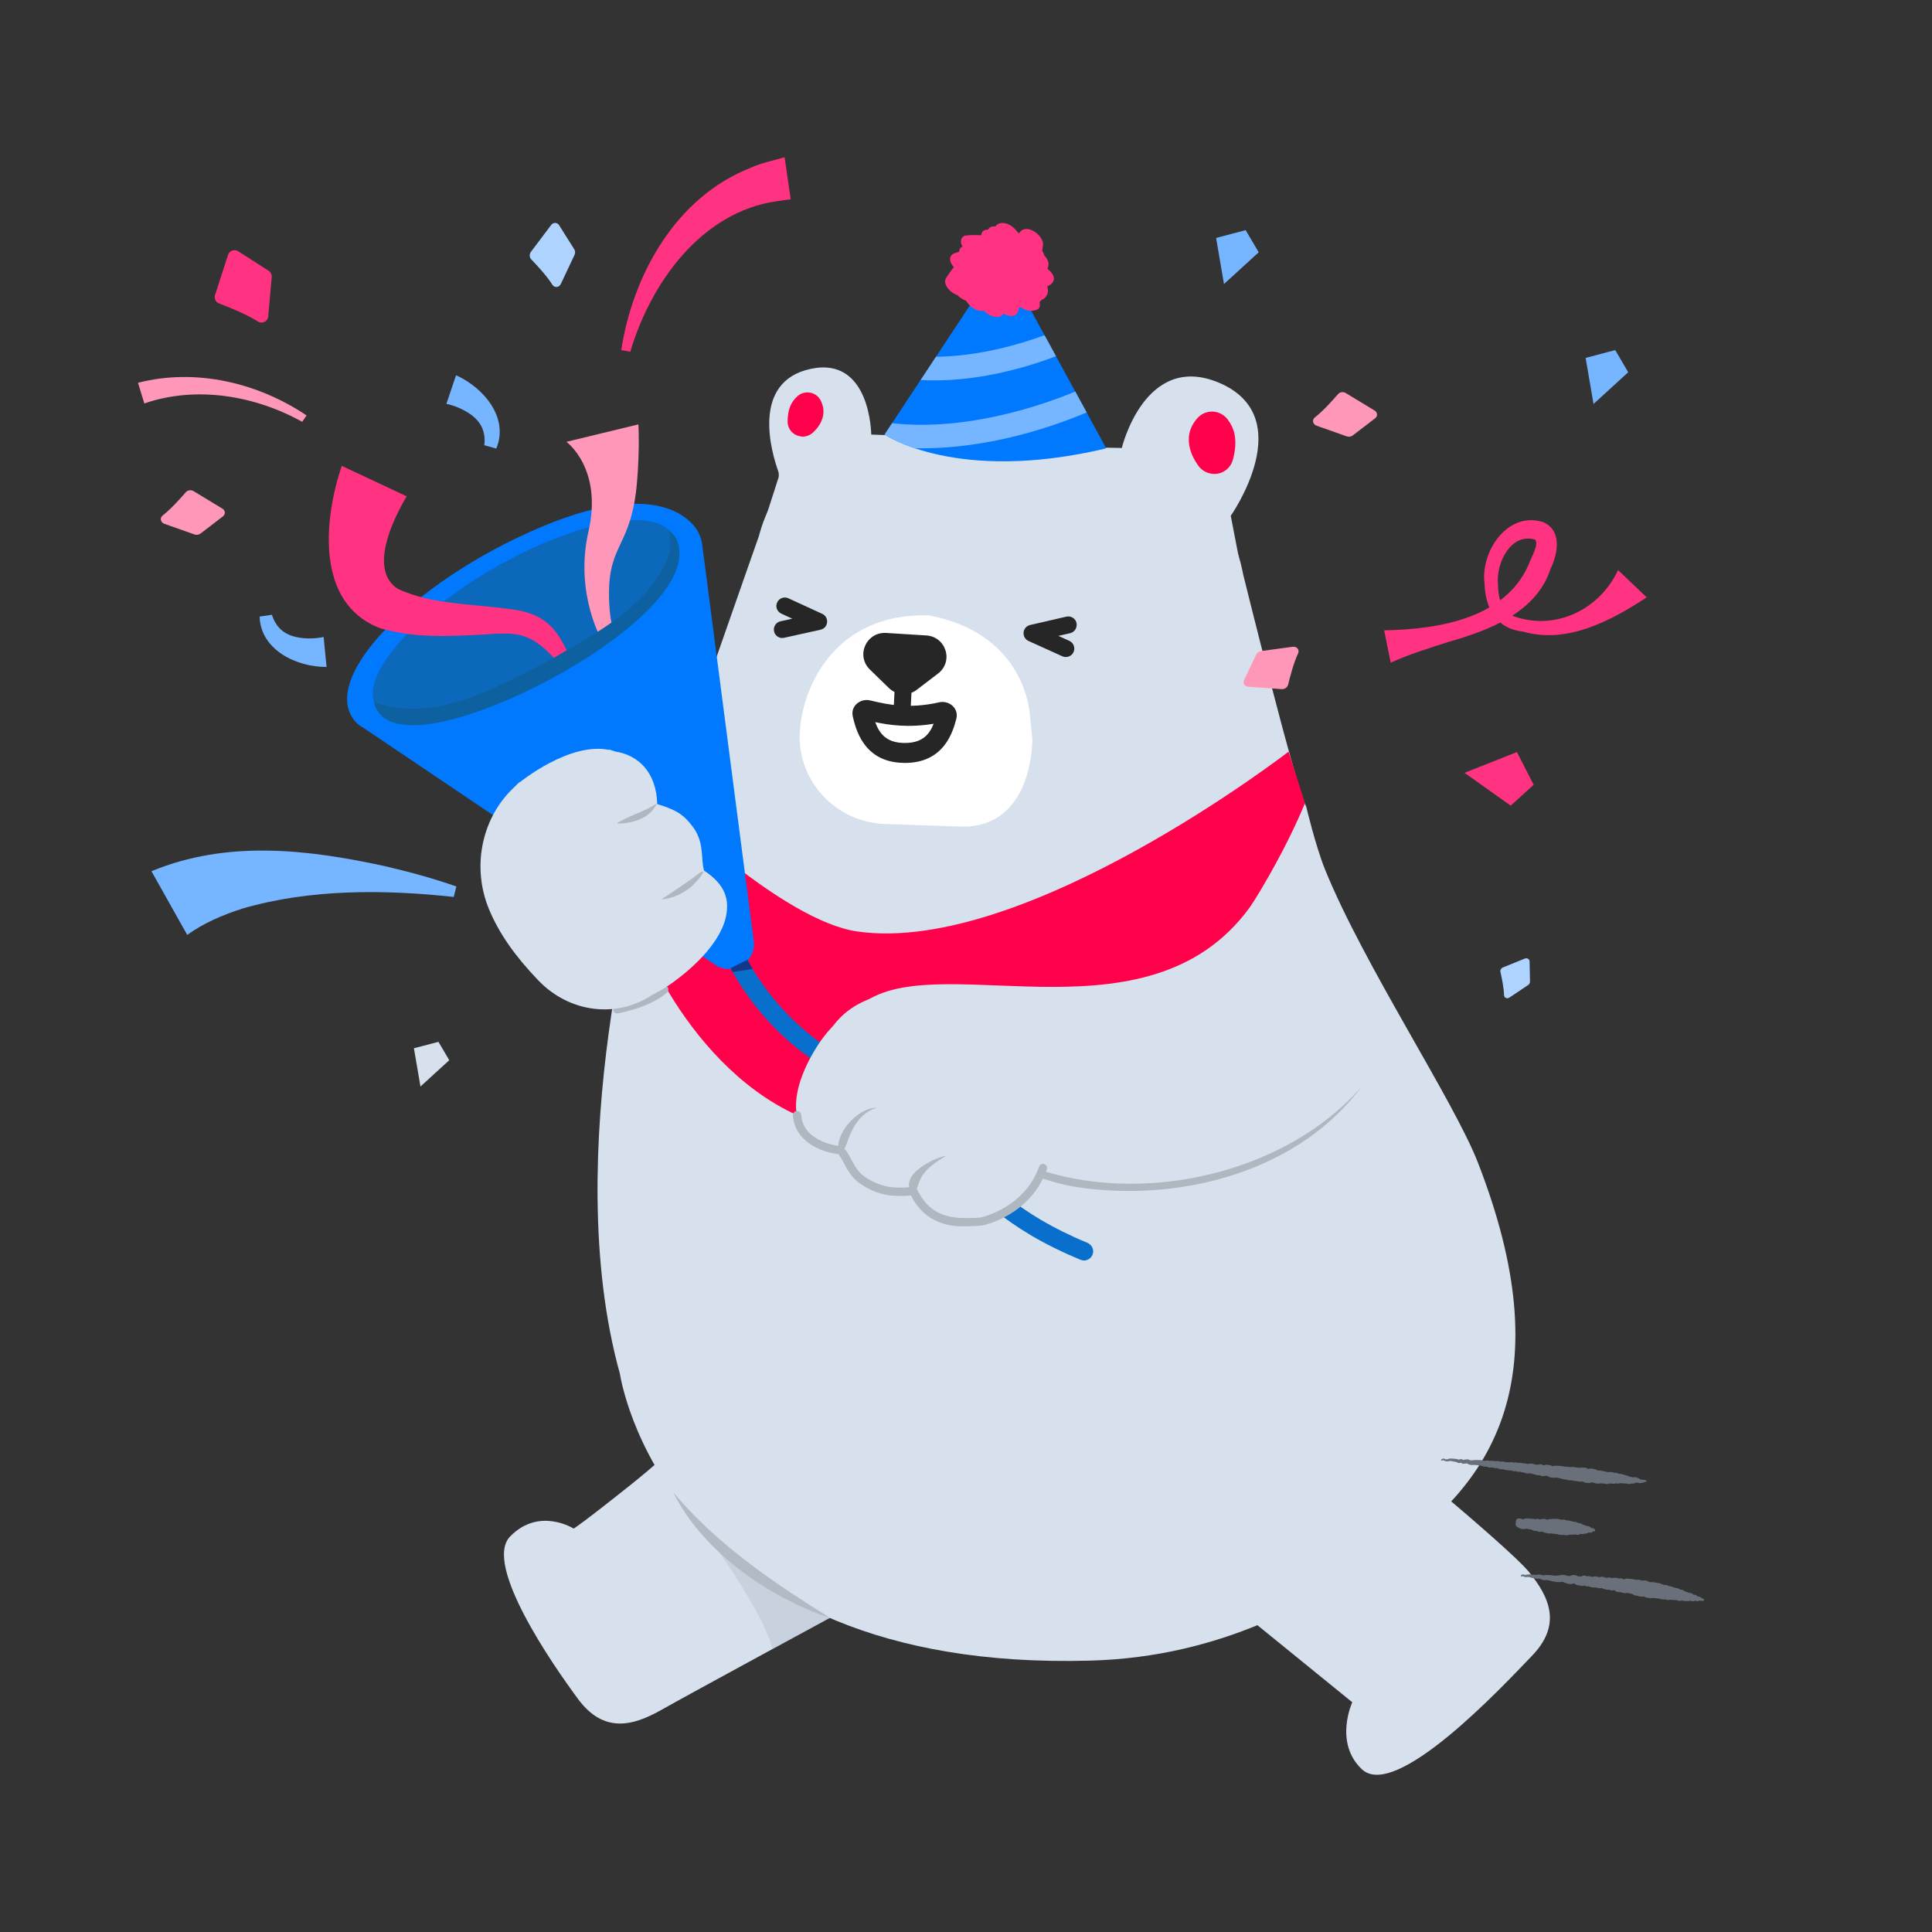 <svg width="172" height="172" viewBox="0 0 172 172" fill="none" xmlns="http://www.w3.org/2000/svg">
<rect x="0" y="0" width="172" height="172" fill="#333333" stroke="none"/>
<g clip-path="url(#clip0_1053_58584)">
<path d="M74.953 143.454C74.953 143.454 61.408 150.793 58.878 152.227C56.348 153.66 53.751 154.347 51.465 151.261C49.175 148.166 43.013 139.265 45.411 136.792C48.002 134.127 51.071 136.087 51.071 136.087C51.071 136.087 51.766 135.686 56.185 132.158C60.61 128.626 62.194 126.51 62.194 126.51" fill="#D7E1EE"/>
<path opacity="0.1" d="M58.599 130.978L74.952 143.454L68.767 146.813C68.767 146.813 68.254 142.993 58.599 130.978Z" fill="#45484C"/>
<path fill-rule="evenodd" clip-rule="evenodd" d="M47.296 23.093C47.774 23.581 48.691 24.575 49.178 25.351C49.371 25.649 49.775 25.608 49.932 25.274L51.147 22.695C51.224 22.529 51.218 22.336 51.122 22.189L49.778 20.052C49.611 19.783 49.259 19.78 49.069 20.027L47.271 22.416C47.113 22.615 47.123 22.913 47.296 23.096V23.093Z" fill="#AED3FF"/>
<path fill-rule="evenodd" clip-rule="evenodd" d="M133.581 86.542C133.693 87.01 133.885 87.941 133.898 88.582C133.908 88.832 134.164 88.954 134.379 88.81L136.043 87.697C136.149 87.623 136.216 87.508 136.21 87.382L136.175 85.609C136.175 85.388 135.96 85.256 135.758 85.336L133.808 86.125C133.642 86.189 133.539 86.372 133.577 86.542H133.581Z" fill="#AED3FF"/>
<path fill-rule="evenodd" clip-rule="evenodd" d="M16.556 43.803C16.11 44.32 15.212 45.333 14.487 45.888C14.205 46.1 14.285 46.507 14.632 46.632L17.325 47.585C17.495 47.642 17.697 47.607 17.838 47.511L19.842 45.975C20.096 45.779 20.067 45.436 19.791 45.276L17.223 43.72C17.001 43.592 16.709 43.63 16.556 43.813V43.803Z" fill="#FF97B8"/>
<path fill-rule="evenodd" clip-rule="evenodd" d="M119.135 35.069C118.689 35.586 117.792 36.599 117.067 37.154C116.785 37.366 116.865 37.773 117.211 37.898L119.905 38.851C120.075 38.909 120.277 38.873 120.418 38.777L122.422 37.241C122.672 37.045 122.646 36.702 122.367 36.542L119.799 34.986C119.578 34.858 119.286 34.896 119.132 35.079V35.069H119.135Z" fill="#FF97B8"/>
<path fill-rule="evenodd" clip-rule="evenodd" d="M19.502 27.012C20.336 27.333 21.971 27.988 22.959 28.622C23.337 28.866 23.841 28.622 23.879 28.164L24.193 24.671C24.206 24.443 24.107 24.225 23.921 24.11L21.202 22.365C20.868 22.153 20.419 22.317 20.301 22.692L19.146 26.268C19.05 26.576 19.204 26.903 19.502 27.016V27.012Z" fill="#FF3381"/>
<path d="M67.748 47.376L69.248 42.706C69.36 42.466 69.367 42.19 69.277 41.933C68.697 40.313 66.811 33.969 72.195 32.834C77.521 31.714 77.563 38.687 77.563 38.687L88.192 39.085" fill="#D7E1EE"/>
<path d="M71.089 35.352C71.666 34.845 72.599 34.989 72.958 35.679C73.154 36.054 73.279 36.529 73.16 37.048C73.038 37.594 72.705 38.052 72.317 38.408C71.531 39.153 70.242 38.614 70.232 37.533C70.232 37.055 70.293 36.554 70.515 36.099C70.649 35.801 70.864 35.557 71.089 35.352Z" fill="#FF004B"/>
<path d="M71.387 38.864C71.233 38.854 71.082 38.816 70.932 38.758C70.438 38.546 70.12 38.078 70.117 37.533C70.117 36.968 70.213 36.468 70.403 36.051C70.534 35.772 70.733 35.509 70.999 35.268C71.304 34.993 71.724 34.883 72.131 34.957C72.528 35.031 72.859 35.272 73.048 35.624C73.295 36.109 73.372 36.59 73.263 37.081C73.144 37.587 72.856 38.069 72.387 38.495C72.102 38.764 71.74 38.893 71.377 38.87L71.387 38.861V38.864ZM71.159 35.432C70.916 35.647 70.73 35.881 70.617 36.134C70.441 36.526 70.342 36.997 70.348 37.52C70.348 37.969 70.611 38.357 71.021 38.537C71.442 38.716 71.906 38.63 72.234 38.315C72.66 37.911 72.939 37.472 73.045 37.01C73.138 36.587 73.08 36.144 72.846 35.717C72.692 35.432 72.416 35.233 72.092 35.175C71.752 35.114 71.409 35.211 71.156 35.432H71.159Z" fill="#FF004B"/>
<path d="M101.307 41.423C101.307 41.423 108.999 42.305 110.673 51.129C110.673 51.129 115.332 70.021 116.288 71.81C116.288 71.81 117.115 75.3 117.961 77.404C121.428 85.945 129.431 97.973 131.586 103.532C138.906 122.372 133.333 132.232 122.733 138.881C116.926 142.518 108.884 147.508 97.087 147.839C59.048 148.91 55.194 122.324 55.194 122.324C49.679 102.537 57.333 76.374 57.333 76.374L59.471 71.124C60.796 66.938 67.568 47.71 67.568 47.71L67.619 47.521C68.379 44.724 70.088 42.232 72.544 40.686C73.333 40.192 74.193 39.778 75.081 39.553C78.646 38.668 81.773 38.979 81.773 38.979C81.773 38.979 91.707 38.54 98.293 40.544C98.94 40.747 99.242 40.987 99.931 41.029L100.627 41.224" fill="#D7E1EE"/>
<path d="M109.541 142.733L120.389 151.547C120.389 151.547 118.737 155.116 121.229 157.5C124.224 160.357 133.728 150.183 136.392 147.406C139.063 144.635 137.951 142.191 136.107 139.933C134.276 137.675 120.674 126.551 120.674 126.551" fill="#D7E1EE"/>
<path d="M99.556 41.837C94.041 42.007 90.18 28.142 87.266 29.963C85.8 30.874 86.114 37.017 86.114 37.017C86.114 37.017 83.523 34.592 81.891 34.794C80.256 35.005 82.69 43.027 82.69 43.027C82.69 43.027 85.319 42.867 87.548 44.791" fill="#D7E1EE"/>
<path d="M95.359 39.8L99.871 39.881C99.871 39.881 101.919 31.32 108.49 34.059C115.778 37.113 109.57 45.92 109.57 45.92L110.946 53.044" fill="#D7E1EE"/>
<path d="M109.22 37.43C108.621 36.609 107.415 36.526 106.726 37.273C106.315 37.725 105.959 38.331 105.95 39.114C105.943 39.974 106.306 40.76 106.777 41.411C107.563 42.501 109.278 42.216 109.647 40.929C109.842 40.237 109.948 39.451 109.798 38.684C109.701 38.21 109.48 37.786 109.224 37.437V37.427L109.22 37.43Z" fill="#FF004B"/>
<path d="M107.983 42.184C107.467 42.151 106.995 41.892 106.684 41.462C106.11 40.663 105.825 39.871 105.835 39.098C105.841 38.402 106.11 37.761 106.633 37.19C106.973 36.821 107.464 36.622 107.98 36.644C107.98 36.644 107.989 36.644 107.999 36.644C108.515 36.676 108.996 36.936 109.307 37.356C109.618 37.776 109.82 38.209 109.907 38.655C110.045 39.342 109.987 40.121 109.753 40.955C109.57 41.593 109.051 42.058 108.403 42.171C108.268 42.19 108.124 42.2 107.989 42.193L107.98 42.184H107.983ZM107.989 36.866H107.98C107.531 36.837 107.108 37.01 106.809 37.337C106.325 37.87 106.069 38.456 106.066 39.104C106.059 39.829 106.329 40.583 106.877 41.343C107.223 41.815 107.781 42.049 108.365 41.953C108.945 41.856 109.384 41.462 109.541 40.901C109.772 40.102 109.82 39.361 109.689 38.703C109.609 38.296 109.423 37.895 109.131 37.494C108.858 37.125 108.438 36.898 107.993 36.869L107.989 36.866Z" fill="#FF004B"/>
<path d="M59.231 71.698C59.231 71.698 69.684 81.975 76.328 82.927C91.261 85.064 114.717 66.916 114.717 66.916L116.176 71.506C116.176 71.506 102.769 105.588 75.177 100.607C63.278 98.461 57.035 84.464 56.586 81.683C56.467 80.948 56.307 79.707 56.589 79.018L59.241 71.708L59.231 71.698Z" fill="#FF004B"/>
<path d="M82.754 54.795C89.424 56.091 91.549 60.748 91.732 64.122L91.912 65.841C91.771 70.111 89.837 73.732 85.521 73.587L78.775 73.356C74.459 73.212 71.041 69.597 71.191 65.328V65.405C71.339 61.136 74.379 54.5 82.754 54.785V54.795Z" fill="white"/>
<path d="M84.168 57.9C83.937 57.14 83.27 56.62 82.469 56.572L78.868 56.347C78.066 56.306 77.348 56.748 77.024 57.483C76.7 58.208 76.86 59.038 77.428 59.59L79.137 61.255C79.499 61.601 79.967 61.784 80.445 61.794C80.856 61.8 81.279 61.675 81.632 61.399L83.523 59.953C84.158 59.468 84.409 58.663 84.178 57.913L84.168 57.903V57.9Z" fill="#262626"/>
<path d="M80.352 63.757C80.737 63.744 81.055 63.439 81.077 63.038L81.151 61.563C81.177 61.146 80.853 60.799 80.433 60.774C80.022 60.748 79.666 61.069 79.641 61.489L79.567 62.964C79.541 63.381 79.865 63.728 80.285 63.753C80.304 63.753 80.333 63.753 80.352 63.757Z" fill="#262626"/>
<path d="M78.752 38.684C78.752 38.684 85.111 43.101 98.485 39.916L89.193 22.881L78.752 38.681V38.684Z" fill="#0079FF"/>
<path d="M95.725 34.858C92.909 36.029 86.134 38.421 79.419 37.677L78.752 38.684C78.752 38.684 79.634 39.294 81.43 39.903C88.026 40.057 94.15 37.825 96.741 36.715L95.734 34.867L95.725 34.858Z" fill="#76B5FF"/>
<path d="M92.989 29.845C90.741 30.669 87.147 31.715 83.328 31.763L81.962 33.835C86.778 34.098 91.383 32.715 94.015 31.715L92.992 29.845H92.989Z" fill="#76B5FF"/>
<path d="M93.262 23.924C93.287 23.831 93.31 23.744 93.335 23.651C93.393 23.321 93.223 22.994 92.96 22.74C92.941 22.596 92.874 22.448 92.784 22.32C92.803 22.16 92.832 21.999 92.855 21.829C92.973 21.015 91.453 19.86 90.818 20.643C90.777 20.688 90.745 20.742 90.713 20.79C90.588 20.649 90.462 20.508 90.337 20.367C90.068 20.091 89.667 19.866 89.276 19.85C89.064 19.838 88.744 19.921 88.644 20.155C88.538 20.149 88.433 20.142 88.337 20.165C88.17 20.203 88.032 20.309 87.955 20.447C87.676 20.447 87.413 20.546 87.374 20.851C87.374 20.88 87.371 20.909 87.368 20.947C86.91 20.919 86.448 20.919 85.986 20.967C85.678 20.995 85.515 21.3 85.553 21.579C85.566 21.704 85.624 21.833 85.694 21.951C85.675 21.961 85.646 21.977 85.624 21.986C85.454 22.079 85.396 22.23 85.396 22.404C85.268 22.442 85.14 22.493 85.005 22.532C84.543 22.686 84.482 23.08 84.707 23.488C84.768 23.597 84.838 23.686 84.918 23.776C84.668 24.084 84.437 24.415 84.226 24.755C83.969 25.178 84.341 25.678 84.659 25.948C84.832 26.092 85.034 26.211 85.252 26.281C85.447 26.503 85.717 26.673 86.008 26.769C86.291 27.301 87.009 27.805 87.573 27.651C87.798 27.895 88.102 28.084 88.413 28.17C88.641 28.231 89.135 28.273 89.27 27.984C89.282 27.956 89.292 27.939 89.302 27.911C89.783 28.18 90.456 28.299 90.645 27.718C90.68 27.596 90.7 27.484 90.725 27.359C90.793 27.362 90.86 27.369 90.918 27.372C90.972 27.413 91.036 27.445 91.085 27.478C91.501 27.715 91.912 27.731 92.345 27.558C92.591 27.458 92.611 27.134 92.54 26.9C92.582 26.865 92.62 26.839 92.652 26.791C92.675 26.762 92.684 26.746 92.694 26.718C92.861 26.66 93.021 26.547 93.146 26.365C93.335 26.089 93.326 25.794 93.23 25.502C93.348 25.431 93.477 25.374 93.579 25.284C94.076 24.867 93.746 24.312 93.268 23.946L93.258 23.937L93.262 23.924Z" fill="#FF3381"/>
<path d="M29.074 59.379C26.38 59.382 23.203 57.865 23.113 54.891L24.206 54.731C24.492 55.664 25.104 56.325 26.024 56.62C26.852 56.893 27.983 56.896 28.811 56.707L29.074 59.388V59.379Z" fill="#76B5FF"/>
<path d="M55.306 31.166C56.352 24.424 60.183 17.538 66.85 14.93C67.661 14.532 68.982 14.26 69.851 14L70.393 17.74L69.165 17.91C62.441 18.866 57.932 25.171 56.111 31.314L55.316 31.169H55.306V31.166Z" fill="#FF3381"/>
<path d="M26.9 37.552C22.693 35.207 17.454 34.325 12.849 35.919L12.285 34.078C17.422 32.757 22.95 34.066 27.291 36.984L26.9 37.562V37.552Z" fill="#FF97B8"/>
<path d="M94.843 58.493C94.756 58.487 94.663 58.465 94.58 58.429L91.569 57.066C91.27 56.931 91.097 56.627 91.126 56.303C91.155 55.979 91.392 55.719 91.703 55.642L94.932 54.898C95.34 54.808 95.747 55.055 95.837 55.459C95.926 55.866 95.679 56.271 95.272 56.37L94.221 56.611L95.198 57.053C95.58 57.23 95.743 57.669 95.577 58.051C95.442 58.349 95.144 58.509 94.839 58.49L94.843 58.493Z" fill="#262626"/>
<path d="M69.604 56.8C69.28 56.781 68.985 56.55 68.912 56.213C68.822 55.805 69.078 55.401 69.485 55.312L70.534 55.081L69.556 54.628C69.174 54.452 69.011 54.003 69.187 53.631C69.364 53.249 69.816 53.089 70.188 53.265L73.199 54.648C73.497 54.782 73.67 55.087 73.632 55.411C73.603 55.735 73.365 55.995 73.045 56.062L69.825 56.777C69.758 56.793 69.681 56.797 69.614 56.793L69.604 56.803V56.8Z" fill="#262626"/>
<path d="M80.16 67.907C76.854 67.702 76.187 64.889 75.927 63.814C75.822 63.378 75.94 62.984 76.229 62.698C76.546 62.384 77.014 62.249 77.466 62.355L77.704 62.41C78.884 62.685 80.859 63.15 83.594 62.528C84.053 62.422 84.53 62.557 84.848 62.884C85.136 63.179 85.245 63.587 85.143 63.971C84.854 65.072 84.088 67.965 80.484 67.92C80.368 67.913 80.263 67.907 80.16 67.901V67.91V67.907ZM77.922 64.292C78.29 65.319 78.929 66.13 80.5 66.143C82.081 66.165 82.731 65.415 83.12 64.433C80.862 64.809 79.134 64.546 77.922 64.289V64.292Z" fill="#262626"/>
<path d="M54.919 90.221C54.755 90.211 54.611 90.086 54.582 89.923C54.547 89.721 54.681 89.538 54.877 89.502C54.906 89.502 57.474 89.044 58.895 87.825C59.045 87.69 59.276 87.706 59.411 87.857C59.545 88.008 59.529 88.236 59.379 88.37C57.807 89.724 55.124 90.195 55.005 90.218C54.976 90.218 54.947 90.214 54.919 90.211V90.221Z" fill="#AFB7C1"/>
<path d="M96.455 112.217C96.369 112.211 96.276 112.185 96.192 112.153C89.452 109.363 86.704 106.223 84.046 103.182C81.862 100.687 79.794 98.323 75.523 96.222C65.634 91.366 63.355 82.257 63.255 81.869C63.149 81.433 63.425 80.99 63.864 80.884C64.304 80.778 64.756 81.054 64.862 81.49C64.884 81.577 67.077 90.24 76.251 94.76C80.82 97.001 83.094 99.6 85.284 102.114C87.817 105.014 90.43 108.003 96.814 110.646C97.234 110.825 97.436 111.307 97.257 111.714C97.122 112.051 96.782 112.237 96.449 112.217H96.459H96.455Z" fill="#096FCC"/>
<path d="M121.332 91.161C121.332 91.161 116.16 109.469 101.07 108.792C84.537 108.045 70.095 93.611 77.168 89.079C84.242 84.547 102.795 93.297 111.616 80.278" fill="#D7E1EE"/>
<path d="M121.277 96.658C115.797 104.099 105.758 106.861 96.837 105.815C91.37 105.225 86.32 102.12 82.898 97.944C84.149 99.243 85.534 100.401 87.025 101.402C96.972 108.401 113.46 105.774 121.277 96.668V96.658Z" fill="#AFB7C1"/>
<path d="M87.339 108.776C87.339 108.776 87.195 108.795 86.945 108.798C85.136 108.885 82.687 108.943 81.314 106.049C79.656 106.184 78.518 106.123 77.04 105.248C75.645 104.417 75.558 103.198 74.811 102.406C69.601 101.707 70.268 97.155 73.147 92.829C73.359 92.498 73.699 92.004 74.096 91.436C76.126 88.566 80.301 87.594 84.155 89.114C84.213 89.137 84.267 89.159 84.325 89.182C86.983 90.246 89.263 91.475 91.12 93.082C94.175 95.728 95.237 99.622 93.887 102.804C93.326 104.135 93.521 103.583 93.521 103.583C93.521 103.583 90.866 108.317 87.156 108.763C87.156 108.763 87.006 108.744 86.762 108.785C84.732 109.212 82.494 108.51 81.131 106.037C79.474 106.171 78.508 106.11 77.03 105.235C75.635 104.404 75.376 103.182 74.629 102.393C69.751 101.562 70.085 97.142 72.964 92.816C73.599 91.853 75.379 89.759 77.514 88.89" fill="#D7E1EE"/>
<path d="M81.337 106.329C79.775 104.779 82.995 103.099 84.274 102.884C83.261 103.461 82.19 104.176 81.815 105.28C81.68 105.607 81.664 105.844 81.347 106.329H81.337Z" fill="#AFB7C1"/>
<path d="M78.108 98.612C76.703 98.974 75.924 100.26 75.478 101.54C75.289 101.957 75.251 102.403 74.747 102.784C74.077 101.072 76.383 98.541 78.105 98.621V98.612H78.108Z" fill="#AFB7C1"/>
<path d="M85.406 109.18C83.924 109.087 82.202 108.571 81.099 106.438C79.451 106.553 78.31 106.438 76.857 105.562C75.885 104.985 75.491 104.244 75.148 103.583C74.984 103.278 74.831 102.99 74.635 102.749C73.224 102.595 70.768 101.716 70.591 99.298C70.575 99.096 70.729 98.926 70.931 98.91C71.124 98.894 71.306 99.048 71.323 99.25C71.502 101.755 74.811 102.037 74.84 102.037C74.936 102.043 75.02 102.085 75.084 102.146C75.388 102.47 75.597 102.855 75.792 103.23C76.11 103.833 76.434 104.455 77.229 104.924C78.598 105.735 79.627 105.819 81.285 105.674C81.439 105.665 81.577 105.742 81.647 105.88C82.84 108.407 84.828 108.522 86.925 108.417C87.156 108.404 87.291 108.391 87.291 108.391C87.291 108.391 91.187 107.592 92.511 103.856C92.582 103.67 92.787 103.567 92.976 103.638C93.162 103.708 93.265 103.913 93.197 104.099C91.732 108.237 87.573 109.087 87.39 109.113C87.362 109.113 87.208 109.129 86.948 109.141C86.496 109.161 85.957 109.193 85.393 109.158L85.402 109.177L85.406 109.18Z" fill="#AFB7C1"/>
<path fill-rule="evenodd" clip-rule="evenodd" d="M62.22 47.489C62.22 47.489 59.956 41.953 48.198 46.908C36.439 51.864 27.865 60.934 31.918 64.501C35.971 68.067 62.217 47.489 62.217 47.489H62.22Z" fill="#0079FF"/>
<path fill-rule="evenodd" clip-rule="evenodd" d="M59.501 46.918L55.726 51.161C51.539 55.866 48.682 58.807 39.809 60.507L32.223 60.825C30.841 61.598 30.683 63.516 31.918 64.501L63.48 85.769C65.006 86.991 67.263 85.814 67.116 83.877L62.511 48.451C62.422 47.739 62.062 47.049 61.463 46.648C60.921 46.289 60.453 46.385 59.501 46.927V46.918Z" fill="#0079FF"/>
<path fill-rule="evenodd" clip-rule="evenodd" d="M49.406 59.924C42.105 64.138 34.964 65.466 33.467 62.881C31.959 60.305 36.667 54.792 43.968 50.581C51.269 46.366 58.41 45.038 59.907 47.623C61.414 50.199 56.707 55.712 49.406 59.924Z" fill="#0C68BA"/>
<path d="M54.2 66.723C54.2 66.723 54.331 66.759 54.566 66.832C56.239 67.378 58.471 68.192 58.356 71.538C59.911 71.987 60.908 72.452 61.838 73.837C62.704 75.152 62.226 76.391 62.524 77.442C66.891 79.97 64.182 84.239 59.584 87.514C59.244 87.761 58.712 88.136 58.09 88.556C54.928 90.68 50.73 90.179 47.954 87.312C47.918 87.27 47.873 87.232 47.838 87.19C45.94 85.198 44.455 83.177 43.529 80.932C42.006 77.237 42.855 73.004 45.533 70.325C46.658 69.203 46.225 69.681 46.225 69.681C46.225 69.681 50.804 65.928 54.354 66.791C54.354 66.791 54.482 66.865 54.723 66.9C56.756 67.188 58.439 68.68 58.513 71.605C60.068 72.054 60.914 72.452 61.835 73.847C62.7 75.162 62.38 76.458 62.681 77.51C66.683 80.05 64.339 84.306 59.741 87.581C58.718 88.309 56.153 89.753 53.825 89.865" fill="#D7E1EE"/>
<path d="M58.474 71.519C57.939 72.85 56.23 73.356 54.902 73.311C56.05 72.571 57.355 72.291 58.474 71.519Z" fill="#AFB7C1"/>
<path d="M58.888 80.07C59.558 79.624 61.1 78.594 61.732 78.135C63.633 76.564 61.94 78.78 61.126 79.252C60.456 79.697 59.696 80.021 58.888 80.066V80.07Z" fill="#AFB7C1"/>
<path d="M50.435 39.332L56.832 37.783C56.832 37.783 56.967 39.768 56.717 42.857C56.233 48.634 54.229 48.326 54.216 52.803C54.216 55.382 54.687 56.309 54.687 56.309L53.648 57.124C53.648 57.124 51.112 52.925 52.391 47.306C53.674 41.686 50.426 39.335 50.426 39.335H50.435V39.332Z" fill="#FF97B8"/>
<path d="M36.218 44.166C34.974 46.257 32.796 50.741 35.422 52.425C38.424 53.826 41.996 53.753 45.292 54.215C48.531 54.561 49.647 55.94 50.823 58.746C51.073 59.487 50.49 58.124 50.313 59.087V59.257C50.304 58.035 50.528 60.033 49.762 59.087C48.957 58.137 47.976 57.133 46.822 56.707C45.763 56.286 44.462 56.395 43.038 56.489C39.979 56.652 36.946 56.825 33.877 55.937C28.047 53.759 28.827 46.206 30.427 41.475L36.202 44.185L36.211 44.166H36.218Z" fill="#FF3381"/>
<path d="M40.601 33.408C43.054 34.508 45.331 37.19 44.183 39.935L43.118 39.64C43.246 38.675 42.955 37.815 42.246 37.17C41.602 36.587 40.575 36.121 39.742 35.955L40.601 33.402V33.411V33.408Z" fill="#76B5FF"/>
<path d="M33.3 62.506C38.751 64.43 44.1 61.223 48.893 58.801C52.962 56.421 57.923 53.961 59.584 49.32C59.719 48.698 59.719 48.069 59.513 47.357L59.584 47.287C60.305 47.713 60.536 48.634 60.485 49.426C60.241 55.809 41.938 65.428 35.955 64.507C34.772 64.424 33.627 63.875 33.307 62.567L33.291 62.509H33.3V62.506Z" fill="#0D61A0"/>
<path d="M65.057 86.186L66.542 85.439L67 86.26L65.218 86.539L65.057 86.186Z" fill="#133889"/>
<path d="M135.049 66.954L130.38 68.802L134.494 71.724L136.537 69.867L135.049 66.958V66.954Z" fill="#FF3381"/>
<path d="M36.85 93.323L37.433 96.729L39.995 94.388L39.033 92.752L36.85 93.323Z" fill="#D7E1EE"/>
<path d="M141.164 31.862L141.866 35.964L144.957 33.139L143.797 31.166L141.164 31.862Z" fill="#76B5FF"/>
<path d="M108.265 21.184L108.967 25.287L112.058 22.461L110.898 20.488L108.265 21.184Z" fill="#76B5FF"/>
<path d="M123.233 56.113C128.146 56.04 134.299 55.02 136.239 49.897C136.441 49.413 136.98 48.464 136.672 48.044C134.546 47.405 133.218 50.042 133.353 51.905C133.369 53.044 133.584 54.356 134.658 54.824C138.387 56.222 142.399 54.314 144.05 50.751L146.602 53.182C143.405 55.273 139.535 57.342 135.633 56.239C133.186 55.972 132.234 54.154 132.163 51.925C131.801 49.124 134.206 45.465 137.393 46.485C139.138 47.271 138.65 49.381 138.031 50.67C136.765 54.545 132.532 56.123 128.999 57.133C127.257 57.691 125.507 58.224 123.81 58.997L123.224 56.104L123.233 56.113Z" fill="#FF3381"/>
<path d="M40.39 79.851C34.198 79.178 27.625 79.139 21.648 80.868C19.769 81.458 18.034 82.238 16.668 83.232L13.484 77.561C20.256 74.758 27.432 75.624 34.272 77.112C36.436 77.619 38.549 78.19 40.63 78.921L40.399 79.842L40.39 79.851Z" fill="#76B5FF"/>
<path fill-rule="evenodd" clip-rule="evenodd" d="M114.672 60.976C114.832 60.312 115.169 59.003 115.563 58.176C115.717 57.858 115.461 57.534 115.095 57.579L112.264 57.961C112.087 57.986 111.921 58.112 111.84 58.259L110.757 60.54C110.622 60.828 110.801 61.123 111.122 61.139L114.117 61.351C114.374 61.364 114.614 61.197 114.669 60.966V60.976H114.672Z" fill="#FF97B8"/>
<path d="M59.937 132.86C63.319 136.889 67.578 140.006 71.98 142.823C72.612 143.23 73.263 143.612 73.891 144.048C68.421 142.194 62.547 138.137 59.94 132.86H59.937Z" fill="#B2BAC4"/>
<path d="M134.525 130.899C134.543 130.909 134.574 130.924 134.621 130.946C134.667 130.969 134.776 130.991 134.838 130.981C134.886 130.976 134.916 130.97 134.94 130.964C134.983 130.987 135.032 131.012 135.11 131.025C135.219 131.041 135.288 131.028 135.326 131.018C135.326 131.018 135.326 131.018 135.331 131.02C135.38 131.042 135.485 131.077 135.554 131.082L135.698 131.1L135.717 131.098L135.706 131.099C135.698 131.1 135.695 131.1 135.695 131.1C135.798 131.165 136.006 131.189 136.116 131.171C136.121 131.17 136.121 131.17 136.116 131.171L136.108 131.172L136.16 131.175C136.226 131.175 136.272 131.17 136.299 131.167C136.342 131.187 136.433 131.22 136.499 131.228C136.517 131.238 136.593 131.263 136.691 131.28C136.729 131.3 136.84 131.349 137.009 131.335C137.025 131.333 137.038 131.332 137.054 131.324C137.122 131.371 137.205 131.411 137.28 131.415C137.344 131.427 137.46 131.412 137.508 131.4C137.541 131.406 137.633 131.396 137.692 131.384C137.715 131.391 137.746 131.4 137.777 131.409C137.845 131.462 137.984 131.532 138.08 131.534C138.2 131.555 138.382 131.569 138.499 131.539C138.505 131.538 138.51 131.538 138.513 131.54L138.802 131.586C138.894 131.6 138.936 131.635 139.052 131.65C139.05 131.657 139.112 131.674 139.216 131.697C139.286 131.708 139.368 131.714 139.438 131.722C139.416 131.721 139.413 131.719 139.427 131.723C139.441 131.728 139.473 131.743 139.52 131.756C139.636 131.792 139.709 131.784 139.809 131.795C139.834 131.799 139.947 131.805 140.012 131.801C140.181 131.877 140.362 131.849 140.533 131.889C140.617 131.91 140.735 131.916 140.813 131.902C140.848 131.895 140.87 131.89 140.886 131.888C140.894 131.887 140.899 131.887 140.908 131.889C140.964 131.928 141.028 131.967 141.09 131.985C141.184 132.02 141.288 132.016 141.381 132.018C141.492 132.036 141.64 132.006 141.739 131.962L141.752 131.961C141.824 131.996 141.961 132.045 141.996 132.038C141.962 132.033 141.953 132.025 141.968 132.029C141.997 132.026 142.081 132.093 142.312 132.084C142.399 132.072 142.452 132.057 142.479 132.051C142.54 132.06 142.604 132.068 142.664 132.068C142.688 132.069 142.749 132.071 142.774 132.072C142.774 132.072 142.793 132.07 142.798 132.072C142.815 132.077 142.832 132.084 142.858 132.093C142.936 132.131 143.154 132.129 143.233 132.096C143.289 132.082 143.227 132.088 143.21 132.084L143.202 132.085C143.243 132.086 143.295 132.084 143.324 132.081C143.378 132.072 143.413 132.066 143.432 132.061C143.544 132.109 143.77 132.104 143.861 132.055C143.872 132.057 143.881 132.062 143.894 132.064C143.945 132.076 144.034 132.085 144.077 132.078C144.128 132.072 144.163 132.069 144.184 132.061C144.238 132.052 144.174 132.043 144.254 132.047L144.399 132.05C144.382 132.04 144.415 132.045 144.493 132.061C144.569 132.078 144.632 132.074 144.692 132.074C144.73 132.07 144.832 132.078 144.755 132.055C144.754 132.04 144.799 132.081 144.945 132.114C145.107 132.124 145.135 132.103 145.196 132.082C145.283 132.076 145.388 132.083 145.474 132.068C145.59 132.034 145.625 131.998 145.616 131.995C145.616 131.995 145.597 131.994 145.591 131.992C145.594 131.992 145.6 131.991 145.608 131.99C145.651 131.986 145.713 132.004 145.768 132.004C145.798 132.007 145.779 132.003 145.784 132.002C145.784 132.002 145.789 132.002 145.795 132.001C145.822 131.998 145.889 132.04 145.988 132.041L146.137 132.026C146.284 132.019 146.321 131.958 146.429 131.941L146.576 131.913L146.58 131.795C146.485 131.775 146.363 131.73 146.26 131.744C146.204 131.75 146.21 131.737 146.149 131.725L146.006 131.689C146.006 131.689 145.987 131.663 145.922 131.625C145.905 131.614 145.888 131.607 145.865 131.597C145.845 131.59 145.8 131.583 145.809 131.582C145.73 131.539 145.619 131.493 145.527 131.509C145.415 131.533 145.356 131.548 145.409 131.527C145.417 131.526 145.425 131.526 145.414 131.527L145.378 131.518L145.305 131.502L145.232 131.485C145.196 131.477 145.141 131.477 145.111 131.477C145.051 131.48 145.001 131.47 145.047 131.468C145.097 131.478 145.062 131.455 144.966 131.401C144.756 131.332 144.792 131.359 144.666 131.327C144.626 131.319 144.662 131.321 144.645 131.317C144.628 131.309 144.57 131.273 144.456 131.255L144.31 131.219C144.28 131.195 144.095 131.205 144.05 131.194C144.044 131.189 144.082 131.191 144.088 131.19C144.096 131.19 144.043 131.156 143.911 131.121C143.862 131.102 143.77 131.112 143.692 131.123C143.651 131.1 143.565 131.058 143.427 131.048C143.258 131.05 143.18 131.065 143.272 131.055L143.277 131.054L143.261 131.056L143.228 131.054L143.171 131.053C143.146 131.056 143.127 131.058 143.108 131.06C143.029 131.008 142.736 130.975 142.601 130.941C142.524 130.918 142.432 130.901 142.354 130.912C142.33 130.915 142.316 130.916 142.298 130.921C142.295 130.921 142.295 130.921 142.289 130.919C142.266 130.909 142.235 130.9 142.196 130.889C142.172 130.874 142.097 130.83 142.029 130.81C141.941 130.783 141.805 130.764 141.715 130.743C141.645 130.72 141.508 130.749 141.411 130.784C141.331 130.732 141.216 130.674 141.133 130.671C141.119 130.669 141.078 130.667 141.064 130.666L140.915 130.654C140.778 130.647 140.703 130.661 140.666 130.671C140.557 130.652 140.446 130.643 140.337 130.645C140.332 130.646 140.329 130.646 140.329 130.646C140.222 130.612 140.008 130.583 139.91 130.611C139.904 130.612 139.948 130.616 139.904 130.612L139.756 130.612C139.713 130.611 139.757 130.618 139.757 130.618C139.707 130.611 139.644 130.584 139.556 130.575C139.382 130.563 139.396 130.592 139.22 130.553C139.126 130.548 139.015 130.508 138.889 130.506C138.728 130.505 138.443 130.456 138.281 130.521C138.27 130.522 138.27 130.522 138.265 130.526C138.24 130.526 138.218 130.525 138.196 130.524C138.147 130.496 138.082 130.457 137.979 130.441C137.935 130.436 137.916 130.432 137.862 130.42C137.798 130.408 137.781 130.401 137.696 130.401C137.547 130.416 137.481 130.433 137.495 130.437C137.462 130.437 137.424 130.441 137.389 130.448C137.339 130.414 137.281 130.384 137.236 130.373C137.129 130.336 136.984 130.369 136.89 130.41C136.859 130.401 136.823 130.392 136.773 130.386C136.773 130.392 136.616 130.351 136.574 130.349C136.532 130.335 136.359 130.281 136.274 130.299C136.155 130.314 136.115 130.321 136.172 130.321C136.106 130.313 136.036 130.323 135.974 130.333C135.971 130.333 135.971 130.333 135.968 130.334C135.851 130.288 135.741 130.279 135.612 130.274C135.574 130.278 135.515 130.242 135.415 130.228C135.346 130.217 135.273 130.225 135.235 130.232C135.206 130.238 135.187 130.243 135.174 130.244C135.157 130.237 135.137 130.23 135.108 130.221C135.044 130.185 134.853 130.19 134.78 130.222C134.751 130.207 134.711 130.19 134.649 130.175C134.488 130.147 134.421 130.187 134.393 130.187C134.377 130.188 134.393 130.187 134.396 130.189C134.341 130.186 134.093 130.167 134.03 130.164C133.988 130.159 134.033 130.167 134.019 130.165C133.938 130.125 133.737 130.086 133.651 130.125C133.633 130.133 133.616 130.135 133.606 130.139C133.589 130.132 133.566 130.122 133.54 130.107C133.4 130.058 133.332 130.08 133.285 130.079C133.154 130.086 133.016 130.071 132.883 130.051C132.857 130.039 132.693 130.047 132.654 130.066C132.636 130.071 132.625 130.075 132.623 130.075C132.597 130.063 132.554 130.043 132.481 130.027C132.336 130.006 132.266 130.04 132.237 130.052C132.184 130.046 132.081 130.029 132.037 130.025C132.018 130.027 131.97 130.008 131.895 129.994C131.82 129.984 131.796 129.989 131.729 129.984L131.436 129.979L131.289 129.982C131.231 129.979 131.139 129.989 131.091 130.003C131.082 130.025 130.918 129.997 130.872 129.998C130.887 130.009 130.846 129.986 130.771 129.948C130.736 129.928 130.658 129.918 130.631 129.921C130.515 129.933 130.534 129.931 130.385 129.946C130.316 129.966 130.276 129.979 130.276 129.979C130.299 129.989 130.265 129.98 130.206 129.941C130.177 129.926 130.134 129.9 130.073 129.897C130.016 129.897 129.979 129.91 129.95 129.922C129.893 129.949 129.869 129.955 129.882 129.957C129.874 129.957 129.834 129.934 129.765 129.905C129.613 129.87 129.577 129.883 129.44 129.864C129.259 129.855 129.065 129.809 128.898 129.911L128.863 129.915L128.716 129.918C128.683 129.922 128.66 129.909 128.608 129.881C128.56 129.847 128.455 129.837 128.41 129.875C128.361 129.904 128.32 129.932 128.304 129.931L128.3 130.049C128.382 130.053 128.424 130.009 128.464 129.999C128.504 129.986 128.501 129.989 128.545 130.015C128.577 130.036 128.64 130.086 128.709 130.088C128.814 130.096 128.939 130.119 129.035 130.072C129.091 130.054 129.072 130.059 129.136 130.068C129.281 130.092 129.559 130.136 129.681 130.171C129.703 130.181 129.743 130.222 129.833 130.246C129.945 130.271 130.014 130.224 130.047 130.218C130.062 130.213 130.074 130.215 130.065 130.216C130.055 130.217 130.057 130.217 130.069 130.224C130.098 130.237 130.143 130.301 130.267 130.316C130.369 130.32 130.418 130.291 130.445 130.291C130.429 130.293 130.534 130.3 130.577 130.295C130.629 130.29 130.657 130.296 130.638 130.298C130.655 130.302 130.69 130.35 130.803 130.387L130.967 130.415C131.044 130.44 131.156 130.419 131.227 130.415L131.258 130.418L131.404 130.427L131.695 130.463L131.767 130.473C131.792 130.477 131.819 130.48 131.82 130.483C131.886 130.512 132.028 130.543 132.124 130.563C132.186 130.584 132.285 130.589 132.333 130.577C132.357 130.575 132.374 130.573 132.384 130.572C132.385 130.575 132.422 130.595 132.495 130.63C132.564 130.665 132.714 130.659 132.775 130.64C132.834 130.634 132.755 130.636 132.836 130.649C132.99 130.684 133.146 130.713 133.308 130.715C133.321 130.713 133.335 130.712 133.344 130.717C133.352 130.722 133.398 130.763 133.522 130.798C133.644 130.818 133.719 130.799 133.759 130.788C133.759 130.788 133.759 130.788 133.761 130.788C133.776 130.796 133.802 130.808 133.844 130.822C133.876 130.837 133.971 130.854 133.976 130.853C134.115 130.869 134.356 130.929 134.488 130.906C134.499 130.905 134.507 130.904 134.515 130.903L134.525 130.899ZM143.794 132.047C143.769 132.037 143.782 132.039 143.825 132.053C143.809 132.054 143.795 132.05 143.794 132.047ZM143.62 131.137C143.62 131.137 143.595 131.139 143.59 131.143C143.588 131.143 143.598 131.142 143.62 131.137ZM143.401 132.052C143.35 132.033 143.35 132.042 143.401 132.052V132.052ZM143.042 131.058C143.042 131.058 143.064 131.056 143.075 131.057C143.062 131.059 143.045 131.061 143.037 131.061C143.016 131.064 143.015 131.061 143.04 131.058L143.042 131.058ZM142.802 132.081C142.802 132.081 142.802 132.081 142.797 132.082C142.746 132.066 142.751 132.065 142.802 132.081ZM142.235 130.927C142.235 130.927 142.225 130.929 142.222 130.929C142.227 130.928 142.227 130.928 142.235 130.927ZM142.133 130.866L142.17 130.874C142.17 130.874 142.181 130.879 142.189 130.881C142.167 130.874 142.15 130.87 142.122 130.864C142.086 130.858 142.116 130.861 142.13 130.863L142.133 130.866ZM141.319 130.821C141.293 130.832 141.298 130.832 141.319 130.821V130.821ZM140.813 131.817C140.813 131.817 140.821 131.822 140.824 131.825C140.816 131.82 140.81 131.814 140.813 131.817ZM140.356 130.646C140.356 130.646 140.345 130.644 140.342 130.641C140.35 130.641 140.362 130.645 140.356 130.646ZM140.051 131.809C140.071 131.81 140.057 131.808 140.043 131.81L140.051 131.809ZM138.545 131.537C138.564 131.532 138.559 131.536 138.535 131.538C138.537 131.538 138.543 131.537 138.545 131.537ZM138.347 130.526C138.347 130.526 138.314 130.524 138.289 130.523C138.303 130.522 138.33 130.519 138.347 130.526ZM138.262 130.556C138.262 130.556 138.248 130.549 138.242 130.546C138.251 130.552 138.259 130.554 138.262 130.556ZM137.53 131.401C137.53 131.401 137.524 131.402 137.522 131.402C137.522 131.402 137.522 131.402 137.524 131.402C137.549 131.396 137.554 131.399 137.527 131.402L137.53 131.401ZM137.862 131.433C137.862 131.433 137.856 131.434 137.853 131.434C137.864 131.433 137.892 131.439 137.862 131.433ZM137.536 130.436C137.536 130.436 137.538 130.436 137.544 130.435C137.56 130.436 137.549 130.434 137.536 130.436ZM137.203 131.281C137.224 131.273 137.232 131.272 137.203 131.281V131.281ZM136.969 130.429C136.969 130.429 136.96 130.429 136.952 130.424C136.974 130.425 136.969 130.432 136.969 130.429ZM136.334 131.166C136.334 131.166 136.326 131.167 136.324 131.167C136.334 131.166 136.34 131.166 136.334 131.166ZM135.994 130.34C135.994 130.34 135.988 130.341 135.985 130.338C136.002 130.342 136.005 130.345 135.994 130.34ZM135.347 131.015C135.347 131.015 135.358 131.014 135.361 131.014C135.366 131.013 135.361 131.014 135.347 131.015ZM134.975 130.958C134.988 130.956 134.994 130.956 134.975 130.958V130.958ZM134.837 130.246C134.837 130.246 134.835 130.246 134.823 130.242C134.831 130.241 134.837 130.246 134.837 130.246ZM132.639 130.077L132.656 130.081C132.656 130.081 132.648 130.082 132.639 130.077ZM133.793 130.779L133.799 130.778C133.807 130.777 133.801 130.778 133.793 130.779Z" fill="#6A7079"/>
<path d="M135.489 136.111C135.586 136.118 135.707 136.141 135.801 136.118C135.841 136.108 135.87 136.098 135.892 136.089C136.062 136.118 136.256 136.157 136.423 136.196C136.437 136.198 136.462 136.205 136.415 136.197C136.386 136.19 136.375 136.184 136.372 136.185C136.446 136.236 136.547 136.302 136.717 136.301C136.753 136.297 136.783 136.294 136.807 136.288C136.886 136.336 137.009 136.383 137.08 136.376C137.166 136.377 137.222 136.361 137.257 136.354C137.249 136.355 137.293 136.357 137.343 136.358C137.372 136.378 137.42 136.416 137.517 136.449L137.768 136.506C137.802 136.509 137.795 136.523 137.919 136.523C138.004 136.521 138.052 136.509 138.074 136.507C138.112 136.503 138.048 136.52 138.022 136.512L138.033 136.511C138.214 136.529 138.406 136.555 138.587 136.572C138.574 136.574 138.637 136.577 138.587 136.572C138.659 136.605 138.821 136.627 138.911 136.641C138.988 136.663 139.133 136.661 139.227 136.638C139.262 136.651 139.307 136.666 139.366 136.673C139.516 136.691 139.631 136.659 139.681 136.63C139.816 136.636 140.081 136.645 140.209 136.602C140.206 136.599 140.225 136.6 140.18 136.591C140.126 136.574 140.119 136.561 140.142 136.569C140.268 136.639 140.539 136.683 140.666 136.577C140.665 136.574 140.665 136.57 140.649 136.572C140.638 136.573 140.601 136.567 140.595 136.561C140.575 136.55 140.58 136.543 140.602 136.547C140.791 136.614 141.01 136.554 141.194 136.522C141.246 136.523 141.37 136.493 141.407 136.456C141.42 136.448 141.397 136.438 141.396 136.428C141.441 136.407 141.51 136.459 141.592 136.454C141.658 136.457 141.705 136.429 141.736 136.412C141.767 136.392 141.787 136.374 141.799 136.362C141.812 136.351 141.806 136.342 141.827 136.333C141.864 136.319 141.932 136.339 142.007 136.324L142.013 136.194C141.977 136.168 141.945 136.119 141.874 136.073C141.82 136.029 141.7 136.042 141.644 136.037C141.588 136.024 141.661 136.016 141.611 135.978C141.563 135.914 141.402 135.854 141.334 135.861C141.238 135.861 141.22 135.853 141.221 135.837C141.122 135.804 140.995 135.751 140.896 135.725C140.8 135.698 140.909 135.714 140.833 135.675C140.806 135.658 140.757 135.63 140.681 135.612C140.646 135.595 140.58 135.599 140.514 135.602C140.514 135.599 140.505 135.593 140.494 135.588C140.438 135.531 140.217 135.471 140.121 135.475C140.085 135.472 140.06 135.471 140.051 135.465C140.016 135.443 139.838 135.421 139.769 135.392C139.685 135.361 139.58 135.352 139.499 135.364C139.426 135.329 139.292 135.28 139.215 135.284C139.173 135.279 139.095 135.29 139.038 135.303C139.027 135.304 138.962 135.288 138.962 135.288C138.94 135.283 138.883 135.273 138.861 135.268C138.861 135.268 138.892 135.272 138.883 135.269C138.63 135.19 138.39 135.215 138.141 135.228C138.122 135.23 138.089 135.233 138.068 135.236C137.981 135.228 137.86 135.254 137.834 135.267C137.802 135.277 137.797 135.28 137.827 135.28C137.933 135.286 137.745 135.282 137.731 135.284C137.731 135.284 137.718 135.285 137.707 135.286C137.675 135.27 137.634 135.251 137.577 135.234C137.492 135.203 137.342 135.215 137.267 135.236C137.248 135.242 137.322 135.237 137.171 135.246C137.128 135.251 137.093 135.261 137.069 135.27C137.029 135.251 136.988 135.232 136.952 135.226C136.858 135.196 136.729 135.226 136.65 135.258C136.615 135.242 136.581 135.229 136.553 135.225C136.438 135.207 136.469 135.214 136.38 135.207C136.222 135.193 136.008 135.179 135.851 135.176C135.62 135.233 135.605 135.248 135.622 135.253C135.609 135.254 135.592 135.256 135.565 135.259C135.563 135.259 135.554 135.26 135.552 135.26C135.545 135.254 135.542 135.251 135.534 135.249C135.454 135.197 135.304 135.18 135.207 135.18C135.178 135.183 135.158 135.185 135.119 135.199C135.185 135.285 134.959 134.958 134.928 135.749C135.016 135.929 135.048 135.919 135.125 135.974C135.143 135.982 135.168 135.989 135.191 135.997C135.203 136.005 135.221 136.02 135.242 136.034C135.296 136.075 135.414 136.126 135.499 136.127L135.489 136.111ZM140.415 135.6C140.415 135.6 140.456 135.599 140.479 135.603C140.432 135.608 140.389 135.612 140.375 135.61C140.38 135.61 140.391 135.602 140.415 135.6ZM139.43 135.368C139.392 135.372 139.368 135.381 139.365 135.378C139.36 135.379 139.383 135.366 139.43 135.368ZM139.141 136.604C139.101 136.588 139.109 136.587 139.141 136.604C139.144 136.604 139.15 136.606 139.153 136.609C139.147 136.61 139.141 136.607 139.138 136.604L139.141 136.604ZM139.002 135.297C139.002 135.297 139.012 135.296 139.021 135.295C138.999 135.297 138.983 135.299 138.977 135.299C138.977 135.299 138.983 135.299 139.002 135.297ZM135.243 135.991L135.251 135.99C135.279 135.997 135.265 135.992 135.243 135.991ZM135.912 136.077C135.912 136.077 135.931 136.068 135.933 136.068C135.944 136.064 135.939 136.071 135.912 136.077ZM136.908 136.251C136.913 136.251 136.919 136.25 136.921 136.246C136.95 136.233 136.954 136.243 136.908 136.251ZM137.283 136.344C137.283 136.344 137.264 136.346 137.259 136.347C137.267 136.346 137.275 136.345 137.281 136.345C137.313 136.335 137.319 136.341 137.283 136.344ZM137.386 136.353C137.413 136.351 137.436 136.355 137.439 136.355C137.453 136.363 137.411 136.357 137.386 136.353ZM137.732 135.287C137.795 135.31 137.793 135.324 137.77 135.31C137.758 135.304 137.744 135.296 137.726 135.284L137.731 135.284L137.732 135.287ZM137.185 135.324C137.185 135.324 137.165 135.313 137.15 135.305C137.176 135.315 137.191 135.327 137.185 135.324ZM136.752 135.293C136.752 135.293 136.735 135.285 136.721 135.28C136.741 135.288 136.752 135.293 136.752 135.293Z" fill="#6A7079"/>
<path d="M151.589 142.329C151.49 142.294 151.467 142.227 151.352 142.173C151.255 142.127 151.191 142.158 151.129 142.127C151.126 142.12 151.129 142.12 151.122 142.11C151.106 142.094 151.072 142.06 151.003 142.018C150.952 141.978 150.817 141.968 150.762 141.977C150.709 141.983 150.701 141.963 150.744 141.965C150.766 141.966 150.741 141.945 150.68 141.895C150.65 141.871 150.599 141.841 150.536 141.824C150.484 141.812 150.44 141.809 150.408 141.806C150.344 141.805 150.315 141.798 150.337 141.792C150.316 141.78 150.259 141.762 150.22 141.745L149.965 141.654C149.936 141.643 149.956 141.651 149.967 141.647C149.893 141.574 149.747 141.517 149.633 141.522C149.619 141.523 149.608 141.524 149.597 141.525C149.56 141.494 149.496 141.446 149.435 141.424C149.356 141.384 149.198 141.376 149.164 141.366C149.15 141.364 149.152 141.36 149.146 141.357L149.083 141.339L148.953 141.301C148.846 141.267 148.783 141.221 148.664 141.213C148.65 141.211 148.62 141.21 148.586 141.214C148.505 141.156 148.33 141.091 148.239 141.101C148.195 141.102 148.164 141.105 148.139 141.104C148.139 141.104 148.139 141.104 148.127 141.098L148.064 141.077L148 141.056L147.968 141.046L147.951 141.04L147.959 141.04C147.985 141.044 147.958 141.033 147.882 140.999C147.826 140.973 147.738 140.955 147.678 140.94C147.419 140.898 147.166 140.827 146.909 140.857C146.904 140.858 146.898 140.858 146.895 140.855L146.838 140.844C146.747 140.78 146.557 140.699 146.483 140.707C146.373 140.701 146.293 140.71 146.318 140.71L146.329 140.709C146.329 140.709 146.329 140.709 146.313 140.711C146.256 140.703 146.192 140.706 146.143 140.715C146.113 140.697 146.081 140.683 146.037 140.667C145.941 140.628 145.798 140.626 145.709 140.652C145.698 140.654 145.692 140.658 145.685 140.662C145.504 140.594 145.282 140.579 145.115 140.558C144.974 140.548 144.794 140.512 144.661 140.571C144.621 140.589 144.597 140.598 144.584 140.607C144.57 140.608 144.559 140.609 144.544 140.607C144.53 140.598 144.515 140.59 144.496 140.574C144.417 140.509 144.22 140.495 144.087 140.533C144.016 140.492 143.937 140.459 143.868 140.466C143.759 140.47 143.559 140.453 143.465 140.494C143.46 140.495 143.46 140.491 143.454 140.488C143.413 140.472 143.357 140.45 143.281 140.444C143.199 140.435 143.139 140.448 143.101 140.459C143.072 140.469 143.053 140.475 143.042 140.476C143.005 140.469 142.953 140.461 142.92 140.457C142.896 140.442 142.852 140.423 142.79 140.398C142.6 140.341 142.51 140.385 142.45 140.402L142.472 140.4C142.489 140.405 142.458 140.401 142.453 140.402L142.322 140.405C142.291 140.401 142.285 140.405 142.291 140.408C142.256 140.391 142.187 140.346 142.046 140.337C141.904 140.341 141.844 140.375 141.82 140.388C141.777 140.382 141.707 140.376 141.684 140.374C141.684 140.374 141.679 140.375 141.676 140.375C141.65 140.364 141.583 140.336 141.534 140.328C141.47 140.306 141.326 140.318 141.27 140.338C141.195 140.293 141.124 140.256 140.991 140.263C140.873 140.285 140.84 140.313 140.785 140.354C140.681 140.34 140.565 140.331 140.487 140.336C140.469 140.324 140.445 140.309 140.415 140.288C140.376 140.264 140.307 140.24 140.256 140.235C140.202 140.23 140.129 140.224 140.076 140.219C140.059 140.221 140.072 140.216 140.008 140.216C139.854 140.239 139.812 140.292 139.789 140.308C139.722 140.308 139.638 140.307 139.58 140.292C139.4 140.252 139.523 140.305 139.336 140.227C139.213 140.195 139.206 140.213 139.152 140.208L138.993 140.207C138.894 140.218 138.85 140.25 138.833 140.252C138.657 140.281 138.353 140.288 138.159 140.249C137.987 140.201 137.831 140.238 137.659 140.218C137.59 140.204 137.472 140.245 137.436 140.255C137.42 140.257 137.429 140.263 137.386 140.25C137.345 140.234 137.252 140.205 137.222 140.208C137.159 140.197 136.997 140.141 136.923 140.18C136.812 140.216 136.826 140.218 136.718 140.198C136.604 140.175 136.528 140.197 136.438 140.196C136.364 140.204 136.263 140.145 136.18 140.161L136.05 140.167C135.979 140.157 135.862 140.211 135.8 140.214C135.772 140.214 135.731 140.194 135.682 140.178C135.561 140.138 135.468 140.214 135.409 140.213L135.41 140.352C135.522 140.358 135.596 140.312 135.65 140.348C135.716 140.397 135.871 140.433 135.943 140.401C135.992 140.392 136.001 140.395 136.052 140.4L136.182 140.414C136.235 140.419 136.236 140.423 136.282 140.442C136.39 140.507 136.577 140.481 136.679 140.519C136.719 140.532 136.766 140.548 136.831 140.555C136.941 140.564 136.972 140.512 137.05 140.546C137.082 140.557 137.127 140.587 137.199 140.6C137.224 140.604 137.221 140.605 137.224 140.604L137.236 140.61L137.289 140.636C137.34 140.665 137.437 140.69 137.494 140.677C137.685 140.633 137.802 140.707 137.982 140.713C138.083 140.723 138.119 140.775 138.238 140.787C138.48 140.831 138.818 140.886 139.036 140.829C139.038 140.828 139.067 140.832 139.078 140.835C139.098 140.839 139.26 140.861 139.22 140.858C139.221 140.865 139.389 140.948 139.442 140.946L139.483 140.963L139.561 140.986C139.65 141.008 139.751 141.015 139.834 141.03C139.908 141.047 140.023 140.997 140.057 140.976C140.062 140.972 140.068 140.971 140.073 140.967C140.104 140.974 140.138 140.981 140.175 140.988C140.198 141.013 140.355 141.125 140.416 141.119C140.557 141.132 140.698 141.152 140.837 141.193C140.911 141.206 140.983 141.178 141.047 141.15C141.125 141.198 141.247 141.241 141.327 141.229C141.374 141.224 141.407 141.22 141.432 141.218C141.517 141.282 141.721 141.309 141.84 141.332C141.917 141.341 142.002 141.325 142.042 141.31C142.042 141.31 142.042 141.31 142.045 141.31C142.071 141.325 142.116 141.348 142.179 141.366C142.29 141.389 142.49 141.403 142.612 141.387C142.63 141.399 142.65 141.41 142.683 141.428C142.745 141.463 142.85 141.48 142.922 141.497C142.99 141.51 142.994 141.52 143.076 141.529C143.149 141.532 143.201 141.523 143.237 141.516C143.267 141.534 143.317 141.556 143.4 141.579C143.503 141.603 143.585 141.587 143.667 141.568C143.684 141.57 143.709 141.571 143.735 141.575C143.81 141.651 143.895 141.718 144.065 141.742C144.146 141.744 144.199 141.735 144.239 141.724C144.251 141.73 144.26 141.736 144.272 141.745C144.32 141.771 144.401 141.797 144.466 141.805C144.497 141.808 144.562 141.815 144.596 141.822C144.624 141.819 144.603 141.832 144.751 141.834C144.817 141.827 144.861 141.815 144.896 141.805C144.902 141.804 144.91 141.807 144.91 141.807C145.024 141.83 145.188 141.875 145.324 141.913C145.324 141.913 145.333 141.919 145.345 141.928C145.437 142.009 145.669 142.089 145.805 142.057C145.862 142.093 145.932 142.124 146.032 142.145C146.177 142.161 146.256 142.142 146.299 142.131C146.324 142.132 146.347 142.136 146.364 142.135C146.366 142.134 146.369 142.134 146.372 142.134C146.456 142.184 146.576 142.238 146.66 142.243C146.769 142.27 146.996 142.301 147.104 142.266C147.096 142.267 147.017 142.261 147.047 142.261C147.221 142.264 147.393 142.281 147.568 142.301L147.633 142.304C147.633 142.304 147.61 142.296 147.621 142.295C147.633 142.301 147.886 142.368 147.953 142.375C148.022 142.389 148.077 142.404 148.185 142.396C148.221 142.392 148.246 142.39 148.267 142.384C148.344 142.421 148.439 142.453 148.523 142.448C148.671 142.446 148.726 142.413 148.715 142.414C148.876 142.439 149.123 142.468 149.251 142.445C149.338 142.495 149.508 142.543 149.583 142.518C149.69 142.496 149.727 142.478 149.702 142.477C149.688 142.479 149.639 142.463 149.639 142.46C149.625 142.44 149.737 142.495 149.746 142.494C149.922 142.552 150.101 142.526 150.281 142.539C150.391 142.545 150.447 142.521 150.468 142.512C150.479 142.507 150.481 142.504 150.472 142.498C150.452 142.489 150.445 142.48 150.451 142.479C150.47 142.477 150.517 142.521 150.623 142.551C150.752 142.583 150.831 142.537 150.864 142.526C150.882 142.517 150.89 142.513 150.887 142.507C150.884 142.503 150.869 142.495 150.88 142.493C150.91 142.49 151.066 142.564 151.126 142.548C151.184 142.542 151.262 142.513 151.293 142.492C151.329 142.485 151.44 142.532 151.495 142.523C151.547 142.517 151.636 142.508 151.694 142.506L151.708 142.369L151.581 142.309L151.589 142.329ZM139.836 140.303C139.836 140.303 139.827 140.304 139.825 140.305C139.833 140.304 139.852 140.302 139.853 140.305L139.836 140.307L139.836 140.303ZM140.198 140.985C140.198 140.985 140.215 140.99 140.223 140.99L140.24 140.988C140.24 140.988 140.215 140.99 140.2 140.985L140.198 140.985ZM140.516 140.34C140.516 140.34 140.518 140.34 140.521 140.34C140.533 140.349 140.53 140.346 140.516 140.34ZM141.139 141.095C141.139 141.095 141.15 141.087 141.155 141.087C141.155 141.087 141.155 141.087 141.139 141.095ZM141.322 140.353C141.322 140.353 141.324 140.353 141.327 140.353C141.351 140.364 141.345 140.365 141.33 140.356C141.33 140.356 141.324 140.353 141.321 140.35L141.322 140.353ZM141.686 140.367L141.695 140.366C141.701 140.369 141.695 140.366 141.686 140.367ZM141.867 140.387L141.881 140.385C141.881 140.385 141.873 140.386 141.867 140.387ZM142.322 140.412C142.322 140.412 142.317 140.413 142.317 140.409C142.328 140.415 142.343 140.417 142.322 140.412ZM142.667 141.384C142.687 141.382 142.687 141.382 142.667 141.384V141.384ZM142.948 140.465C142.948 140.465 142.957 140.467 142.96 140.47C142.963 140.474 142.96 140.471 142.948 140.465ZM143.287 141.514C143.287 141.514 143.304 141.512 143.306 141.512C143.309 141.512 143.301 141.513 143.287 141.514ZM143.526 140.516C143.544 140.524 143.547 140.524 143.526 140.516V140.516ZM143.685 141.577C143.685 141.577 143.699 141.575 143.704 141.575C143.721 141.573 143.704 141.575 143.685 141.577ZM144.253 140.652C144.253 140.652 144.268 140.664 144.271 140.667C144.284 140.68 144.272 140.674 144.253 140.652ZM144.383 141.678C144.383 141.678 144.398 141.669 144.409 141.664C144.412 141.664 144.404 141.668 144.383 141.678ZM144.609 140.635C144.632 140.647 144.639 140.653 144.609 140.635V140.635ZM144.675 140.604C144.675 140.604 144.645 140.604 144.628 140.602C144.636 140.601 144.639 140.601 144.65 140.6C144.756 140.603 144.69 140.606 144.675 140.604ZM144.959 141.791C144.98 141.782 144.988 141.778 144.983 141.785C144.978 141.786 144.967 141.787 144.959 141.791ZM145.811 140.722C145.849 140.739 145.858 140.748 145.843 140.739C145.831 140.73 145.814 140.725 145.799 140.716C145.802 140.716 145.808 140.719 145.811 140.722ZM145.344 141.925C145.376 141.932 145.405 141.943 145.434 141.95C145.436 141.95 145.448 141.956 145.445 141.952C145.414 141.949 145.365 141.933 145.344 141.925ZM145.967 142.027C145.995 142.024 146.002 142.019 145.967 142.027V142.027ZM146.292 140.811C146.292 140.811 146.277 140.802 146.271 140.795C146.28 140.801 146.289 140.807 146.292 140.811ZM146.333 142.131C146.333 142.131 146.349 142.129 146.352 142.129C146.352 142.129 146.346 142.129 146.333 142.131ZM146.462 142.142C146.462 142.142 146.459 142.142 146.457 142.142C146.473 142.141 146.476 142.14 146.462 142.142ZM146.761 140.828C146.761 140.828 146.761 140.828 146.763 140.827C146.758 140.828 146.755 140.828 146.755 140.828C146.755 140.828 146.727 140.824 146.761 140.828ZM148.094 141.105C148.094 141.105 148.117 141.103 148.133 141.101C148.094 141.105 148.081 141.107 148.094 141.105ZM148.191 142.354C148.165 142.339 148.168 142.339 148.185 142.347C148.194 142.353 148.206 142.359 148.218 142.365C148.209 142.362 148.2 142.356 148.191 142.354ZM148.514 141.214C148.514 141.214 148.528 141.213 148.536 141.212C148.489 141.217 148.461 141.22 148.514 141.214ZM148.693 142.42C148.693 142.42 148.636 142.408 148.661 142.412C148.676 142.414 148.698 142.419 148.715 142.421L148.693 142.423L148.693 142.42ZM149.217 142.434C149.182 142.417 149.18 142.407 149.225 142.433C149.231 142.436 149.24 142.442 149.249 142.445C149.237 142.443 149.223 142.437 149.217 142.434ZM149.496 141.519C149.496 141.519 149.534 141.515 149.563 141.519C149.505 141.525 149.48 141.527 149.496 141.519Z" fill="#6A7079"/>
</g>
<defs>
<clipPath id="clip0_1053_58584">
<rect width="141" height="144" fill="white" transform="translate(12.281 14)"/>
</clipPath>
</defs>
</svg>
